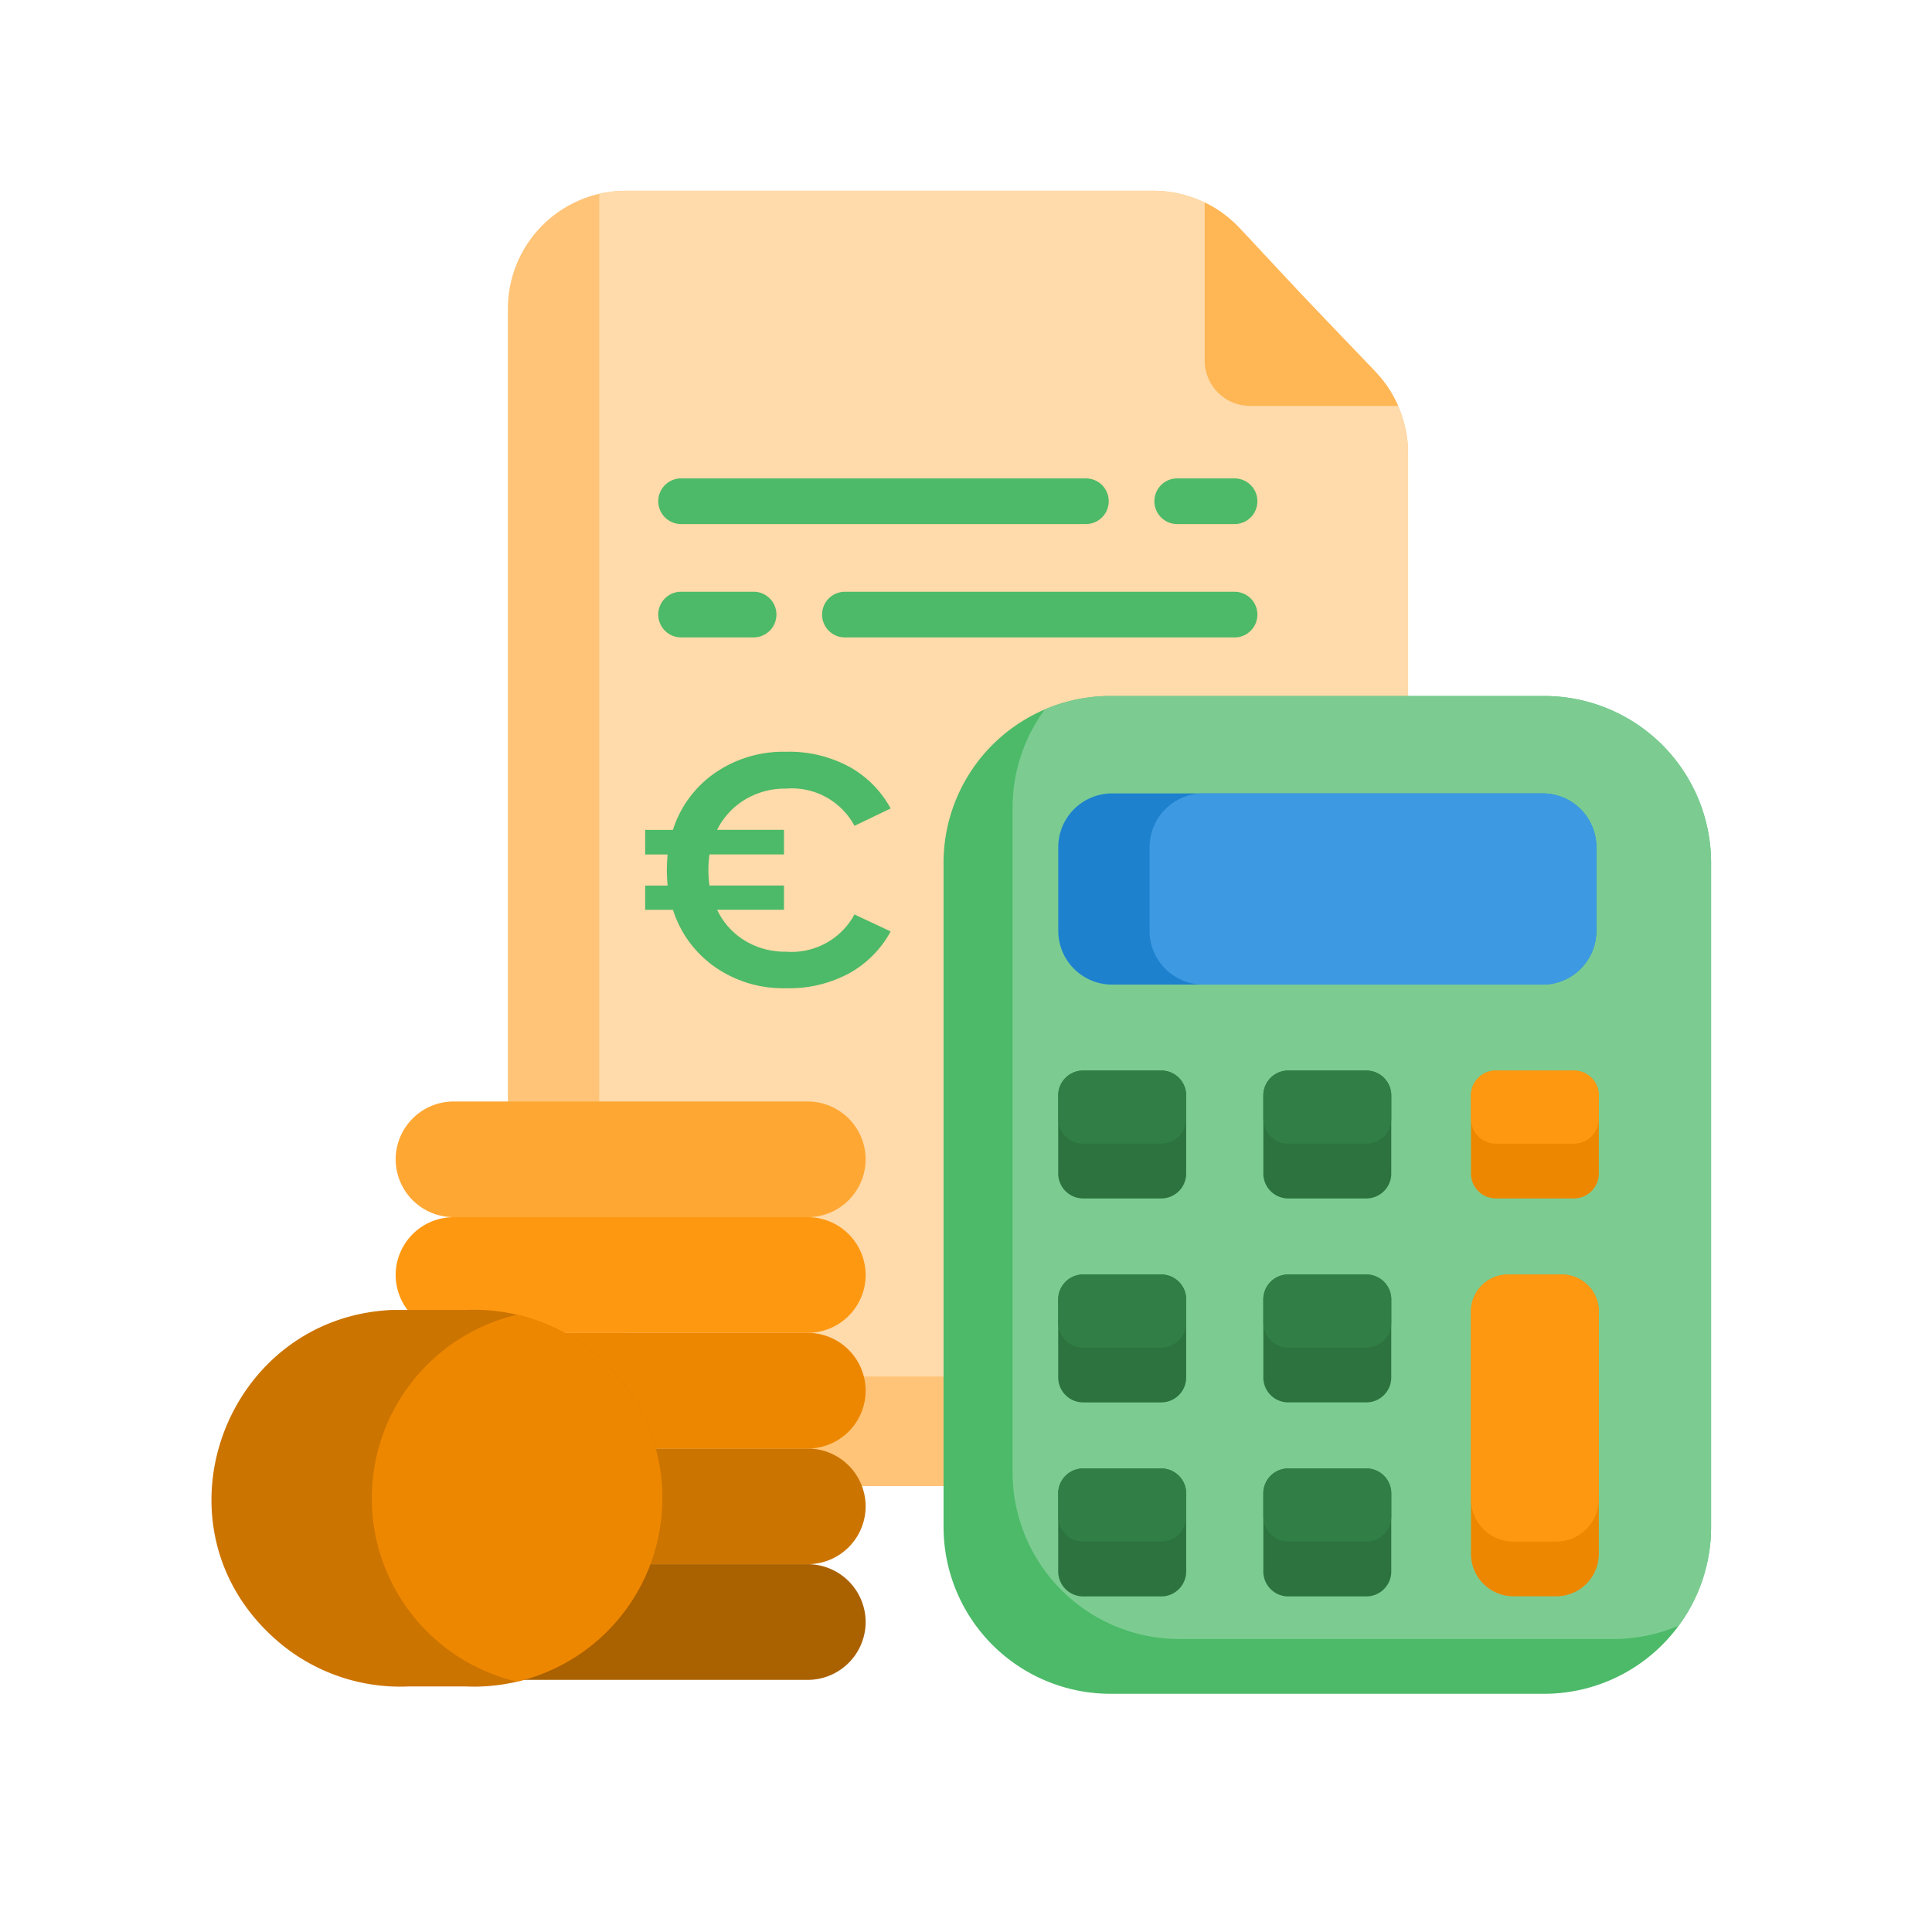 <svg xmlns="http://www.w3.org/2000/svg" width="146" height="146" viewBox="0 0 146 146"><defs><style>.renpatr-icon-a{fill:#ffc477;}.renpatr-icon-b{fill:#ffdaaa;}.renpatr-icon-c{fill:#4cba68;}.renpatr-icon-d{fill:#7ccc92;}.renpatr-icon-e{fill:#2c733f;}.renpatr-icon-f{fill:#1e81ce;}.renpatr-icon-g{fill:#3d9ae2;}.renpatr-icon-h{fill:#ee8700;}.renpatr-icon-i{fill:#317f46;}.renpatr-icon-j{fill:#ff9811;}.renpatr-icon-k{fill:#ffb655;}.renpatr-icon-l{fill:#aa6100;}.renpatr-icon-m{fill:#cc7400;}.renpatr-icon-n{fill:#ffa733;}.renpatr-icon-o{fill:none;}</style></defs><g transform="translate(-445 -570)"><g transform="translate(452.358 576.374)"><path class="renpatr-icon-a" d="M174.55,27.878V97.006c0,.138,0,.276-.009.414a8.925,8.925,0,0,1-8.916,8.509H115.448a8.925,8.925,0,0,1-8.925-8.923V16.969a8.912,8.912,0,0,1,8.925-8.925H155.3a8.9,8.9,0,0,1,3.876.888c2.411,1.161,3.09,2.627,7.423,7.058,4.985,5.413,6.175,5.968,7.191,8.311A8.827,8.827,0,0,1,174.55,27.878Z" transform="translate(-75.5 -0.001)"/><path class="renpatr-icon-b" d="M197.81,27.877V97.005c0,.138,0,.276-.009.414a8.953,8.953,0,0,1-2.015.228H145.61a8.925,8.925,0,0,1-8.925-8.923V8.687c0-.14,0-.278.009-.416a8.966,8.966,0,0,1,2.015-.228h39.856a8.939,8.939,0,0,1,6.522,2.834l4.778,5.112,5.47,5.723a8.982,8.982,0,0,1,2.475,6.165Z" transform="translate(-98.761)"/><path class="renpatr-icon-c" d="M308.415,187.509v50.18A12.613,12.613,0,0,1,295.8,250.3H263.027a12.613,12.613,0,0,1-12.613-12.613v-50.18A12.608,12.608,0,0,1,263.027,174.9H295.8A12.612,12.612,0,0,1,308.415,187.509Z" transform="translate(-186.468 -128.676)"/><path class="renpatr-icon-d" d="M325.992,187.509v50.18a12.546,12.546,0,0,1-2.443,7.46,12.56,12.56,0,0,1-4.955,1.012H285.819a12.613,12.613,0,0,1-12.613-12.613v-50.18a12.546,12.546,0,0,1,2.443-7.46A12.56,12.56,0,0,1,280.6,174.9H313.38A12.612,12.612,0,0,1,325.992,187.509Z" transform="translate(-204.045 -128.676)"/><path class="renpatr-icon-e" d="M365.705,367.855v5.894a1.886,1.886,0,0,1-1.884,1.886h-5.9a1.886,1.886,0,0,1-1.886-1.886v-5.894a1.886,1.886,0,0,1,1.886-1.886h5.9A1.885,1.885,0,0,1,365.705,367.855Z" transform="translate(-267.926 -276.031)"/><path class="renpatr-icon-f" d="M328.963,211.145v6.315a4.067,4.067,0,0,1-4.067,4.067H292.364a4.068,4.068,0,0,1-4.067-4.067v-6.315a4.068,4.068,0,0,1,4.067-4.067H324.9A4.067,4.067,0,0,1,328.963,211.145Z" transform="translate(-215.683 -153.495)"/><path class="renpatr-icon-g" d="M352.223,211.145v6.315a4.067,4.067,0,0,1-4.067,4.067H322.525a4.068,4.068,0,0,1-4.067-4.067v-6.315a4.068,4.068,0,0,1,4.067-4.067h25.631A4.067,4.067,0,0,1,352.223,211.145Z" transform="translate(-238.943 -153.495)"/><g transform="translate(72.614 74.526)"><path class="renpatr-icon-e" d="M297.965,367.855v5.894a1.886,1.886,0,0,1-1.886,1.886h-5.9a1.887,1.887,0,0,1-1.886-1.886v-5.894a1.887,1.887,0,0,1,1.886-1.886h5.9A1.886,1.886,0,0,1,297.965,367.855Z" transform="translate(-288.297 -350.556)"/><path class="renpatr-icon-e" d="M365.705,300.494v5.894a1.885,1.885,0,0,1-1.884,1.886h-5.9a1.886,1.886,0,0,1-1.886-1.886v-5.894a1.886,1.886,0,0,1,1.886-1.886h5.9A1.886,1.886,0,0,1,365.705,300.494Z" transform="translate(-340.539 -298.608)"/></g><path class="renpatr-icon-h" d="M434.262,300.494v5.894a1.886,1.886,0,0,1-1.886,1.886h-5.894a1.886,1.886,0,0,1-1.886-1.886v-5.894a1.886,1.886,0,0,1,1.886-1.886h5.894A1.886,1.886,0,0,1,434.262,300.494Z" transform="translate(-320.796 -224.082)"/><g transform="translate(72.614 74.526)"><path class="renpatr-icon-e" d="M297.965,300.494v5.894a1.886,1.886,0,0,1-1.886,1.886h-5.9a1.887,1.887,0,0,1-1.886-1.886v-5.894a1.887,1.887,0,0,1,1.886-1.886h5.9A1.886,1.886,0,0,1,297.965,300.494Z" transform="translate(-288.297 -298.608)"/><path class="renpatr-icon-e" d="M365.705,431.915v5.9a1.886,1.886,0,0,1-1.884,1.886h-5.9a1.886,1.886,0,0,1-1.886-1.886v-5.9a1.886,1.886,0,0,1,1.886-1.884h5.9A1.885,1.885,0,0,1,365.705,431.915Z" transform="translate(-340.539 -399.961)"/><path class="renpatr-icon-e" d="M297.965,431.915v5.9a1.886,1.886,0,0,1-1.886,1.886h-5.9a1.887,1.887,0,0,1-1.886-1.886v-5.9a1.887,1.887,0,0,1,1.886-1.884h5.9A1.886,1.886,0,0,1,297.965,431.915Z" transform="translate(-288.297 -399.961)"/></g><path class="renpatr-icon-h" d="M434.262,368.77v18.3a3.217,3.217,0,0,1-3.216,3.218h-3.234a3.217,3.217,0,0,1-3.216-3.218v-18.3a2.8,2.8,0,0,1,2.8-2.8h4.062A2.8,2.8,0,0,1,434.262,368.77Z" transform="translate(-320.796 -276.03)"/><g transform="translate(72.614 74.526)"><path class="renpatr-icon-i" d="M365.705,367.855v1.753a1.886,1.886,0,0,1-1.884,1.886h-5.9a1.886,1.886,0,0,1-1.886-1.886v-1.753a1.886,1.886,0,0,1,1.886-1.886h5.9A1.885,1.885,0,0,1,365.705,367.855Z" transform="translate(-340.539 -350.556)"/><path class="renpatr-icon-i" d="M297.965,367.855v1.753a1.886,1.886,0,0,1-1.886,1.886h-5.9a1.887,1.887,0,0,1-1.886-1.886v-1.753a1.887,1.887,0,0,1,1.886-1.886h5.9A1.886,1.886,0,0,1,297.965,367.855Z" transform="translate(-288.297 -350.556)"/><path class="renpatr-icon-i" d="M365.705,300.494v1.753a1.886,1.886,0,0,1-1.884,1.886h-5.9a1.886,1.886,0,0,1-1.886-1.886v-1.753a1.886,1.886,0,0,1,1.886-1.886h5.9A1.886,1.886,0,0,1,365.705,300.494Z" transform="translate(-340.539 -298.608)"/></g><path class="renpatr-icon-j" d="M434.262,300.494v1.753a1.886,1.886,0,0,1-1.886,1.886h-5.894a1.886,1.886,0,0,1-1.886-1.886v-1.753a1.886,1.886,0,0,1,1.886-1.886h5.894A1.886,1.886,0,0,1,434.262,300.494Z" transform="translate(-320.796 -224.082)"/><g transform="translate(72.614 74.526)"><path class="renpatr-icon-i" d="M297.965,300.494v1.753a1.886,1.886,0,0,1-1.886,1.886h-5.9a1.887,1.887,0,0,1-1.886-1.886v-1.753a1.887,1.887,0,0,1,1.886-1.886h5.9A1.886,1.886,0,0,1,297.965,300.494Z" transform="translate(-288.297 -298.608)"/><path class="renpatr-icon-i" d="M365.705,431.915v1.755a1.886,1.886,0,0,1-1.884,1.886h-5.9a1.886,1.886,0,0,1-1.886-1.886v-1.755a1.886,1.886,0,0,1,1.886-1.884h5.9A1.885,1.885,0,0,1,365.705,431.915Z" transform="translate(-340.539 -399.961)"/><path class="renpatr-icon-i" d="M297.965,431.915v1.755a1.886,1.886,0,0,1-1.886,1.886h-5.9a1.887,1.887,0,0,1-1.886-1.886v-1.755a1.887,1.887,0,0,1,1.886-1.884h5.9A1.886,1.886,0,0,1,297.965,431.915Z" transform="translate(-288.297 -399.961)"/></g><path class="renpatr-icon-j" d="M434.262,368.77v14.163a3.217,3.217,0,0,1-3.216,3.218h-3.234a3.217,3.217,0,0,1-3.216-3.218V368.77a2.8,2.8,0,0,1,2.8-2.8h4.062A2.8,2.8,0,0,1,434.262,368.77Z" transform="translate(-320.796 -276.03)"/><path class="renpatr-icon-k" d="M351.276,27.292H340.092a3.431,3.431,0,0,1-3.431-3.431V11.924a8.914,8.914,0,0,1,2.645,1.945l4.78,5.112,5.47,5.724A8.837,8.837,0,0,1,351.276,27.292Z" transform="translate(-252.981 -2.993)"/><path class="renpatr-icon-l" d="M104.973,466.022a4.383,4.383,0,0,1-4.371,4.371H73.827a4.371,4.371,0,0,1,0-8.741H100.6A4.384,4.384,0,0,1,104.973,466.022Z" transform="translate(-46.914 -349.82)"/><path class="renpatr-icon-m" d="M104.973,427.817a4.383,4.383,0,0,1-4.371,4.371H73.827a4.371,4.371,0,0,1,0-8.741H100.6A4.384,4.384,0,0,1,104.973,427.817Z" transform="translate(-46.914 -320.357)"/><path class="renpatr-icon-h" d="M104.973,389.613a4.383,4.383,0,0,1-4.371,4.371H73.827a4.371,4.371,0,0,1,0-8.741H100.6A4.384,4.384,0,0,1,104.973,389.613Z" transform="translate(-46.914 -290.894)"/><path class="renpatr-icon-j" d="M104.973,351.407a4.383,4.383,0,0,1-4.371,4.371H73.827a4.384,4.384,0,0,1-4.371-4.371,4.383,4.383,0,0,1,4.371-4.371H100.6A4.384,4.384,0,0,1,104.973,351.407Z" transform="translate(-46.914 -261.43)"/><path class="renpatr-icon-n" d="M100.6,317.575H73.827a4.384,4.384,0,0,1-4.371-4.371h0a4.384,4.384,0,0,1,4.371-4.371H100.6a4.384,4.384,0,0,1,4.371,4.371h0A4.384,4.384,0,0,1,100.6,317.575Z" transform="translate(-46.914 -231.968)"/><path class="renpatr-icon-m" d="M42.682,391.25a14.221,14.221,0,0,0-14.821-13.618H22.289c-12.634.548-18.523,16.284-8.848,24.87a14.191,14.191,0,0,0,10.066,3.584h4.354v0c.4.016.8.02,1.2,0a14.469,14.469,0,0,0,2.645-.361,14.241,14.241,0,0,0,10.975-13.349v-.016C42.7,391.991,42.7,391.623,42.682,391.25Z" transform="translate(0 -285.015)"/><path class="renpatr-icon-h" d="M83.51,393.618v.016a14.24,14.24,0,0,1-10.975,13.349,14.246,14.246,0,0,1-10.961-13.255c0-.032,0-.062,0-.094v-.016a14.245,14.245,0,0,1,10.973-14.363,14.244,14.244,0,0,1,10.966,13.257C83.524,392.884,83.524,393.253,83.51,393.618Z" transform="translate(-40.825 -286.277)"/><path class="renpatr-icon-c" d="M321.772,106.492h4.334a1.725,1.725,0,0,0,0-3.45h-4.334a1.725,1.725,0,0,0,0,3.45Z" transform="translate(-240.169 -73.263)"/><path class="renpatr-icon-c" d="M157.9,106.492H188.49a1.725,1.725,0,0,0,0-3.45H157.9a1.725,1.725,0,0,0,0,3.45Z" transform="translate(-113.788 -73.263)"/><path class="renpatr-icon-c" d="M163.379,143.922a1.725,1.725,0,1,0,0-3.45H157.9a1.725,1.725,0,0,0,0,3.45Z" transform="translate(-113.788 -102.129)"/><path class="renpatr-icon-c" d="M243.194,142.2a1.726,1.726,0,0,0-1.725-1.725H212.024a1.725,1.725,0,1,0,0,3.45h29.445A1.726,1.726,0,0,0,243.194,142.2Z" transform="translate(-155.532 -102.129)"/><g transform="translate(41.393 50.434)"><path class="renpatr-icon-c" d="M167.668,205.61l2.732,1.284a7.928,7.928,0,0,1-3.074,3.129,9.535,9.535,0,0,1-4.85,1.161,9,9,0,0,1-5.383-1.626,8.352,8.352,0,0,1-3.143-4.3h-2.1v-1.831h1.694q-.055-.765-.055-1.175t.055-1.175h-1.694v-1.858h2.1a8.255,8.255,0,0,1,3.156-4.29,9.065,9.065,0,0,1,5.37-1.612,9.535,9.535,0,0,1,4.85,1.161A7.928,7.928,0,0,1,170.4,197.6l-2.732,1.312A5.365,5.365,0,0,0,162.5,196.1a5.862,5.862,0,0,0-3.115.833,5.592,5.592,0,0,0-2.1,2.282h5.055v1.858h-5.63a8.491,8.491,0,0,0,0,2.35h5.63v1.831h-5.055a5.462,5.462,0,0,0,2.077,2.323,5.841,5.841,0,0,0,3.143.847A5.4,5.4,0,0,0,167.668,205.61Z" transform="translate(-151.846 -193.313)"/></g></g><rect class="renpatr-icon-o" width="146" height="146" transform="translate(445 570)"/></g></svg>